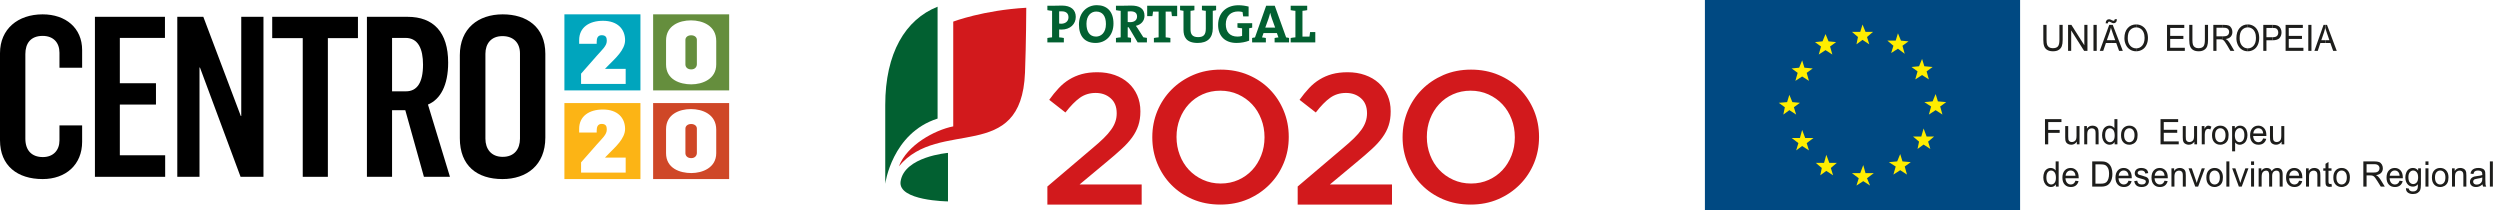 <?xml version="1.0" encoding="UTF-8"?>
<svg width="238px" height="20px" viewBox="0 0 238 20" version="1.1" xmlns="http://www.w3.org/2000/svg" xmlns:xlink="http://www.w3.org/1999/xlink">
    <title>norte_pt_ue-2020</title>
    <g id="symbols" stroke="none" stroke-width="1" fill="none" fill-rule="evenodd">
        <g id="desktop-/-footer" transform="translate(-1277, -30)">
            <g id="norte_pt_ue-2020" transform="translate(1277, 30)">
                <g id="Group-5" transform="translate(162.307, 0)">
                    <g id="Group" transform="translate(0, 0)">
                        <path d="M32.683,13.741 L32.375,13.741 L32.375,11.339 L33.943,11.339 L33.943,11.621 L32.683,11.621 L32.683,12.369 L33.774,12.369 L33.774,12.651 L32.683,12.651 L32.683,13.741 Z M35.663,13.741 L35.407,13.741 L35.407,13.483 C35.277,13.681 35.098,13.778 34.875,13.778 C34.774,13.778 34.683,13.758 34.595,13.718 C34.511,13.681 34.446,13.63 34.404,13.57 C34.365,13.513 34.335,13.439 34.316,13.352 C34.307,13.295 34.3,13.204 34.3,13.077 L34.3,12 L34.586,12 L34.586,12.963 C34.586,13.117 34.592,13.221 34.602,13.275 C34.621,13.352 34.66,13.412 34.715,13.456 C34.774,13.5 34.845,13.523 34.933,13.523 C35.017,13.523 35.098,13.5 35.173,13.456 C35.248,13.409 35.3,13.349 35.332,13.272 C35.362,13.191 35.378,13.08 35.378,12.929 L35.378,12 L35.663,12 L35.663,13.741 Z M36.398,13.741 L36.111,13.741 L36.111,12 L36.368,12 L36.368,12.248 C36.492,12.057 36.67,11.963 36.904,11.963 C37.005,11.963 37.099,11.983 37.183,12.02 C37.267,12.057 37.333,12.107 37.375,12.168 C37.416,12.228 37.446,12.302 37.462,12.386 C37.472,12.439 37.479,12.537 37.479,12.671 L37.479,13.741 L37.193,13.741 L37.193,12.684 C37.193,12.563 37.183,12.473 37.16,12.413 C37.138,12.356 37.099,12.305 37.04,12.272 C36.985,12.235 36.92,12.218 36.842,12.218 C36.722,12.218 36.618,12.258 36.531,12.339 C36.443,12.416 36.398,12.567 36.398,12.792 L36.398,13.741 Z M39.271,13.741 L39.004,13.741 L39.004,13.52 C38.897,13.691 38.742,13.778 38.534,13.778 C38.401,13.778 38.277,13.741 38.163,13.664 C38.05,13.587 37.965,13.479 37.903,13.345 C37.842,13.208 37.81,13.05 37.81,12.872 C37.81,12.698 37.839,12.54 37.894,12.399 C37.949,12.258 38.034,12.151 38.144,12.077 C38.258,12 38.381,11.963 38.521,11.963 C38.621,11.963 38.712,11.986 38.79,12.03 C38.871,12.074 38.936,12.131 38.985,12.205 L38.985,11.339 L39.271,11.339 L39.271,13.741 Z M38.229,12.369 C38.144,12.476 38.102,12.644 38.102,12.872 C38.102,13.094 38.148,13.261 38.238,13.372 C38.329,13.483 38.436,13.537 38.559,13.537 C38.686,13.537 38.793,13.483 38.881,13.379 C38.969,13.275 39.011,13.114 39.011,12.899 C39.011,12.661 38.965,12.486 38.878,12.376 C38.787,12.265 38.679,12.208 38.55,12.208 C38.42,12.208 38.316,12.262 38.229,12.369 Z M39.832,13.543 C39.686,13.389 39.614,13.164 39.614,12.869 C39.614,12.55 39.702,12.312 39.874,12.158 C40.02,12.027 40.196,11.963 40.403,11.963 C40.637,11.963 40.826,12.04 40.972,12.198 C41.118,12.356 41.192,12.57 41.192,12.845 C41.192,13.07 41.16,13.245 41.095,13.372 C41.03,13.503 40.936,13.6 40.813,13.671 C40.686,13.741 40.553,13.778 40.403,13.778 C40.17,13.778 39.979,13.701 39.832,13.543 Z M40.05,12.372 C39.955,12.483 39.907,12.651 39.907,12.872 C39.907,13.094 39.955,13.261 40.05,13.372 C40.144,13.483 40.261,13.537 40.403,13.537 C40.547,13.537 40.663,13.479 40.757,13.369 C40.851,13.258 40.901,13.09 40.901,12.862 C40.901,12.647 40.851,12.483 40.757,12.372 C40.663,12.262 40.547,12.208 40.403,12.208 C40.261,12.208 40.144,12.262 40.05,12.372 Z M45.108,13.741 L43.375,13.741 L43.375,11.339 L45.053,11.339 L45.053,11.621 L43.683,11.621 L43.683,12.359 L44.965,12.359 L44.965,12.641 L43.683,12.641 L43.683,13.459 L45.108,13.459 L45.108,13.741 Z M46.855,13.741 L46.598,13.741 L46.598,13.483 C46.469,13.681 46.29,13.778 46.066,13.778 C45.966,13.778 45.875,13.758 45.787,13.718 C45.702,13.681 45.637,13.631 45.595,13.57 C45.556,13.513 45.527,13.439 45.508,13.352 C45.498,13.295 45.492,13.204 45.492,13.077 L45.492,12 L45.777,12 L45.777,12.963 C45.777,13.117 45.783,13.221 45.793,13.275 C45.813,13.352 45.852,13.412 45.907,13.456 C45.966,13.5 46.036,13.523 46.124,13.523 C46.209,13.523 46.29,13.5 46.364,13.456 C46.439,13.409 46.491,13.349 46.524,13.272 C46.553,13.191 46.569,13.08 46.569,12.929 L46.569,12 L46.855,12 L46.855,13.741 Z M47.586,13.741 L47.3,13.741 L47.3,12 L47.557,12 L47.557,12.265 C47.621,12.144 47.683,12.06 47.739,12.023 C47.794,11.983 47.855,11.963 47.923,11.963 C48.018,11.963 48.115,11.993 48.216,12.057 L48.115,12.329 C48.043,12.288 47.975,12.268 47.907,12.268 C47.846,12.268 47.787,12.288 47.739,12.325 C47.69,12.366 47.654,12.419 47.634,12.486 C47.602,12.594 47.586,12.708 47.586,12.832 L47.586,13.741 Z M48.495,13.543 C48.349,13.389 48.277,13.164 48.277,12.869 C48.277,12.55 48.365,12.312 48.537,12.158 C48.683,12.027 48.858,11.963 49.066,11.963 C49.3,11.963 49.489,12.04 49.634,12.198 C49.781,12.356 49.855,12.57 49.855,12.845 C49.855,13.07 49.823,13.245 49.758,13.372 C49.693,13.503 49.599,13.6 49.476,13.671 C49.349,13.741 49.216,13.778 49.066,13.778 C48.832,13.778 48.641,13.701 48.495,13.543 Z M48.712,12.372 C48.618,12.483 48.57,12.651 48.57,12.872 C48.57,13.094 48.618,13.261 48.712,13.372 C48.807,13.483 48.924,13.537 49.066,13.537 C49.21,13.537 49.326,13.48 49.42,13.369 C49.514,13.258 49.564,13.09 49.564,12.862 C49.564,12.647 49.514,12.483 49.42,12.372 C49.326,12.262 49.21,12.208 49.066,12.208 C48.924,12.208 48.807,12.262 48.712,12.372 Z M50.476,14.409 L50.19,14.409 L50.19,12 L50.45,12 L50.45,12.228 C50.511,12.141 50.58,12.074 50.658,12.03 C50.736,11.986 50.83,11.963 50.937,11.963 C51.083,11.963 51.21,12 51.32,12.077 C51.427,12.154 51.512,12.262 51.567,12.399 C51.622,12.54 51.651,12.691 51.651,12.859 C51.651,13.037 51.619,13.194 51.557,13.339 C51.496,13.48 51.408,13.59 51.291,13.664 C51.171,13.741 51.047,13.778 50.918,13.778 C50.823,13.778 50.739,13.758 50.662,13.718 C50.586,13.674 50.525,13.624 50.476,13.56 L50.476,14.409 Z M50.59,12.369 C50.496,12.486 50.45,12.658 50.45,12.882 C50.45,13.104 50.492,13.268 50.58,13.375 C50.668,13.483 50.775,13.537 50.898,13.537 C51.025,13.537 51.135,13.483 51.223,13.372 C51.313,13.261 51.359,13.09 51.359,12.856 C51.359,12.634 51.313,12.47 51.226,12.359 C51.138,12.248 51.035,12.194 50.911,12.194 C50.791,12.194 50.684,12.252 50.59,12.369 Z M52.97,13.449 C53.044,13.392 53.103,13.302 53.145,13.178 L53.44,13.218 C53.395,13.396 53.308,13.533 53.184,13.631 C53.058,13.728 52.898,13.778 52.704,13.778 C52.457,13.778 52.262,13.701 52.12,13.543 C51.973,13.386 51.902,13.168 51.902,12.886 C51.902,12.594 51.973,12.366 52.12,12.205 C52.265,12.043 52.454,11.963 52.688,11.963 C52.911,11.963 53.093,12.043 53.236,12.201 C53.379,12.359 53.451,12.58 53.451,12.869 L53.451,12.946 L52.194,12.946 C52.203,13.137 52.256,13.282 52.35,13.386 C52.444,13.486 52.561,13.537 52.704,13.537 C52.808,13.537 52.896,13.506 52.97,13.449 Z M52.36,12.342 C52.269,12.433 52.22,12.554 52.21,12.705 L53.149,12.705 C53.136,12.557 53.1,12.449 53.042,12.376 C52.951,12.262 52.834,12.205 52.688,12.205 C52.557,12.205 52.448,12.252 52.36,12.342 Z M55.158,13.741 L54.902,13.741 L54.902,13.483 C54.772,13.681 54.594,13.778 54.37,13.778 C54.269,13.778 54.178,13.758 54.09,13.718 C54.006,13.681 53.941,13.631 53.899,13.57 C53.86,13.513 53.831,13.439 53.811,13.352 C53.801,13.295 53.795,13.204 53.795,13.077 L53.795,12 L54.081,12 L54.081,12.963 C54.081,13.117 54.087,13.221 54.097,13.275 C54.116,13.352 54.155,13.412 54.21,13.456 C54.269,13.5 54.341,13.523 54.428,13.523 C54.513,13.523 54.594,13.5 54.669,13.456 C54.743,13.409 54.795,13.349 54.828,13.272 C54.857,13.191 54.873,13.08 54.873,12.929 L54.873,12 L55.158,12 L55.158,13.741 Z M33.677,17.767 L33.411,17.767 L33.411,17.546 C33.303,17.717 33.147,17.804 32.939,17.804 C32.806,17.804 32.683,17.767 32.57,17.69 C32.456,17.613 32.371,17.506 32.31,17.371 C32.248,17.234 32.216,17.076 32.216,16.898 C32.216,16.724 32.245,16.566 32.3,16.425 C32.355,16.284 32.44,16.177 32.55,16.103 C32.664,16.026 32.787,15.989 32.926,15.989 C33.027,15.989 33.118,16.013 33.196,16.056 C33.277,16.1 33.342,16.157 33.391,16.231 L33.391,15.365 L33.677,15.365 L33.677,17.767 Z M32.635,16.395 C32.55,16.502 32.508,16.67 32.508,16.898 C32.508,17.12 32.553,17.288 32.644,17.398 C32.735,17.509 32.843,17.563 32.965,17.563 C33.092,17.563 33.199,17.509 33.287,17.405 C33.374,17.301 33.417,17.14 33.417,16.925 C33.417,16.687 33.371,16.513 33.284,16.402 C33.193,16.291 33.086,16.234 32.956,16.234 C32.826,16.234 32.722,16.288 32.635,16.395 Z M35.102,17.475 C35.176,17.418 35.235,17.328 35.277,17.204 L35.572,17.244 C35.527,17.422 35.439,17.559 35.316,17.657 C35.19,17.754 35.03,17.804 34.835,17.804 C34.589,17.804 34.394,17.727 34.251,17.569 C34.105,17.412 34.034,17.194 34.034,16.912 C34.034,16.62 34.105,16.392 34.251,16.231 C34.397,16.07 34.586,15.989 34.82,15.989 C35.043,15.989 35.225,16.07 35.368,16.227 C35.511,16.385 35.583,16.606 35.583,16.895 L35.583,16.972 L34.326,16.972 C34.335,17.163 34.388,17.308 34.482,17.412 C34.576,17.512 34.693,17.563 34.835,17.563 C34.94,17.563 35.027,17.532 35.102,17.475 Z M34.492,16.368 C34.401,16.459 34.352,16.58 34.342,16.731 L35.281,16.731 C35.268,16.583 35.231,16.476 35.173,16.402 C35.082,16.288 34.965,16.231 34.82,16.231 C34.689,16.231 34.579,16.278 34.492,16.368 Z M37.709,17.767 L36.872,17.767 L36.872,15.365 L37.674,15.365 C37.852,15.365 37.991,15.375 38.086,15.399 C38.219,15.432 38.332,15.489 38.426,15.573 C38.55,15.677 38.641,15.815 38.703,15.982 C38.764,16.15 38.793,16.338 38.793,16.553 C38.793,16.734 38.774,16.898 38.732,17.039 C38.69,17.18 38.638,17.294 38.573,17.388 C38.508,17.479 38.439,17.553 38.362,17.606 C38.284,17.66 38.193,17.7 38.083,17.727 C37.976,17.754 37.852,17.767 37.709,17.767 Z M37.18,15.647 L37.18,17.485 L37.677,17.485 C37.829,17.485 37.95,17.472 38.037,17.442 C38.122,17.412 38.193,17.371 38.245,17.318 C38.316,17.241 38.375,17.14 38.413,17.012 C38.456,16.885 38.476,16.731 38.476,16.549 C38.476,16.298 38.437,16.103 38.356,15.969 C38.277,15.831 38.18,15.741 38.066,15.697 C37.982,15.664 37.849,15.647 37.667,15.647 L37.18,15.647 Z M40.154,17.475 C40.229,17.418 40.287,17.328 40.329,17.204 L40.624,17.244 C40.579,17.422 40.491,17.559 40.368,17.657 C40.242,17.754 40.082,17.804 39.888,17.804 C39.641,17.804 39.446,17.727 39.303,17.569 C39.158,17.412 39.086,17.194 39.086,16.912 C39.086,16.62 39.158,16.392 39.303,16.231 C39.449,16.07 39.638,15.989 39.872,15.989 C40.095,15.989 40.277,16.07 40.42,16.227 C40.563,16.385 40.635,16.606 40.635,16.895 L40.635,16.972 L39.378,16.972 C39.388,17.163 39.44,17.308 39.534,17.412 C39.628,17.512 39.745,17.563 39.888,17.563 C39.992,17.563 40.08,17.532 40.154,17.475 Z M39.543,16.368 C39.453,16.459 39.404,16.58 39.394,16.731 L40.333,16.731 C40.32,16.583 40.283,16.476 40.225,16.402 C40.135,16.288 40.017,16.231 39.872,16.231 C39.742,16.231 39.631,16.278 39.543,16.368 Z M41.092,17.663 C40.976,17.569 40.904,17.432 40.871,17.247 L41.154,17.2 C41.17,17.318 41.216,17.408 41.287,17.469 C41.358,17.532 41.459,17.563 41.592,17.563 C41.722,17.563 41.819,17.536 41.885,17.479 C41.946,17.425 41.979,17.361 41.979,17.288 C41.979,17.22 41.949,17.167 41.894,17.13 C41.852,17.103 41.754,17.069 41.602,17.029 C41.391,16.976 41.248,16.929 41.167,16.888 C41.086,16.848 41.024,16.791 40.982,16.724 C40.939,16.653 40.92,16.573 40.92,16.489 C40.92,16.412 40.936,16.341 40.972,16.274 C41.004,16.207 41.053,16.154 41.111,16.11 C41.157,16.076 41.216,16.046 41.293,16.023 C41.368,15.999 41.452,15.989 41.54,15.989 C41.671,15.989 41.787,16.009 41.887,16.05 C41.985,16.086 42.06,16.14 42.108,16.207 C42.154,16.274 42.186,16.365 42.206,16.479 L41.927,16.519 C41.914,16.429 41.878,16.358 41.816,16.308 C41.754,16.257 41.671,16.231 41.559,16.231 C41.43,16.231 41.336,16.254 41.28,16.298 C41.225,16.341 41.196,16.395 41.196,16.455 C41.196,16.492 41.209,16.526 41.232,16.559 C41.255,16.59 41.29,16.617 41.339,16.637 C41.368,16.647 41.452,16.674 41.592,16.71 C41.793,16.768 41.933,16.814 42.014,16.848 C42.092,16.885 42.157,16.935 42.202,17.002 C42.248,17.069 42.271,17.153 42.271,17.254 C42.271,17.355 42.241,17.445 42.186,17.532 C42.131,17.62 42.053,17.687 41.946,17.734 C41.842,17.781 41.725,17.804 41.592,17.804 C41.371,17.804 41.206,17.757 41.092,17.663 Z M43.583,17.475 C43.658,17.418 43.716,17.328 43.759,17.204 L44.054,17.244 C44.009,17.422 43.921,17.559 43.798,17.657 C43.671,17.754 43.512,17.804 43.317,17.804 C43.071,17.804 42.876,17.727 42.733,17.569 C42.586,17.412 42.515,17.194 42.515,16.912 C42.515,16.62 42.586,16.392 42.733,16.231 C42.879,16.07 43.067,15.989 43.301,15.989 C43.525,15.989 43.707,16.07 43.849,16.227 C43.993,16.385 44.064,16.606 44.064,16.895 L44.064,16.972 L42.807,16.972 C42.817,17.163 42.869,17.308 42.964,17.412 C43.058,17.512 43.174,17.563 43.317,17.563 C43.421,17.563 43.509,17.532 43.583,17.475 Z M42.973,16.368 C42.882,16.459 42.833,16.58 42.824,16.731 L43.762,16.731 C43.749,16.583 43.713,16.476 43.655,16.402 C43.564,16.288 43.447,16.231 43.301,16.231 C43.171,16.231 43.061,16.278 42.973,16.368 Z M44.7,17.767 L44.415,17.767 L44.415,16.026 L44.671,16.026 L44.671,16.274 C44.795,16.083 44.973,15.989 45.206,15.989 C45.307,15.989 45.402,16.009 45.486,16.046 C45.57,16.083 45.635,16.133 45.678,16.194 C45.72,16.254 45.749,16.328 45.765,16.412 C45.775,16.466 45.781,16.563 45.781,16.697 L45.781,17.767 L45.496,17.767 L45.496,16.71 C45.496,16.59 45.486,16.499 45.463,16.439 C45.44,16.382 45.402,16.331 45.343,16.298 C45.288,16.261 45.223,16.244 45.145,16.244 C45.025,16.244 44.921,16.284 44.833,16.365 C44.745,16.442 44.7,16.593 44.7,16.818 L44.7,17.767 Z M46.954,17.767 L46.681,17.767 L46.045,16.026 L46.349,16.026 L46.71,17.069 C46.749,17.18 46.785,17.298 46.821,17.418 C46.843,17.328 46.879,17.217 46.924,17.09 L47.301,16.026 L47.593,16.026 L46.954,17.767 Z M47.955,17.569 C47.808,17.415 47.737,17.19 47.737,16.895 C47.737,16.576 47.825,16.338 47.996,16.184 C48.143,16.053 48.318,15.989 48.526,15.989 C48.76,15.989 48.948,16.066 49.094,16.224 C49.24,16.382 49.315,16.596 49.315,16.871 C49.315,17.096 49.283,17.271 49.217,17.398 C49.152,17.529 49.058,17.626 48.935,17.697 C48.809,17.767 48.675,17.804 48.526,17.804 C48.292,17.804 48.101,17.727 47.955,17.569 Z M48.172,16.398 C48.078,16.509 48.029,16.677 48.029,16.898 C48.029,17.12 48.078,17.288 48.172,17.398 C48.266,17.509 48.383,17.563 48.526,17.563 C48.669,17.563 48.785,17.506 48.88,17.395 C48.974,17.284 49.023,17.116 49.023,16.888 C49.023,16.674 48.974,16.509 48.88,16.398 C48.785,16.288 48.669,16.234 48.526,16.234 C48.383,16.234 48.266,16.288 48.172,16.398 Z M49.643,17.767 L49.643,15.365 L49.929,15.365 L49.929,17.767 L49.643,17.767 Z M51.105,17.767 L50.832,17.767 L50.196,16.026 L50.501,16.026 L50.861,17.069 C50.9,17.18 50.936,17.298 50.972,17.418 C50.994,17.328 51.03,17.217 51.075,17.09 L51.452,16.026 L51.744,16.026 L51.105,17.767 Z M51.994,15.701 L51.994,15.365 L52.28,15.365 L52.28,15.701 L51.994,15.701 Z M51.994,17.767 L51.994,16.026 L52.28,16.026 L52.28,17.767 L51.994,17.767 Z M53.001,17.767 L52.716,17.767 L52.716,16.026 L52.972,16.026 L52.972,16.271 C53.024,16.187 53.095,16.12 53.183,16.066 C53.271,16.016 53.368,15.989 53.482,15.989 C53.606,15.989 53.709,16.016 53.787,16.07 C53.868,16.123 53.923,16.197 53.956,16.294 C54.089,16.09 54.264,15.989 54.478,15.989 C54.648,15.989 54.774,16.036 54.865,16.133 C54.956,16.227 55.002,16.375 55.002,16.573 L55.002,17.767 L54.716,17.767 L54.716,16.67 C54.716,16.553 54.706,16.469 54.686,16.415 C54.67,16.365 54.635,16.325 54.586,16.291 C54.537,16.261 54.482,16.244 54.414,16.244 C54.297,16.244 54.196,16.284 54.118,16.365 C54.041,16.449 54.001,16.576 54.001,16.757 L54.001,17.767 L53.715,17.767 L53.715,16.637 C53.715,16.506 53.693,16.409 53.644,16.341 C53.599,16.278 53.524,16.244 53.417,16.244 C53.339,16.244 53.265,16.268 53.196,16.311 C53.128,16.355 53.079,16.419 53.047,16.502 C53.018,16.586 53.001,16.707 53.001,16.865 L53.001,17.767 Z M56.394,17.476 C56.469,17.418 56.527,17.328 56.569,17.204 L56.865,17.244 C56.82,17.422 56.732,17.559 56.608,17.657 C56.482,17.754 56.322,17.804 56.128,17.804 C55.881,17.804 55.686,17.727 55.544,17.569 C55.398,17.412 55.326,17.194 55.326,16.912 C55.326,16.62 55.398,16.392 55.544,16.231 C55.69,16.07 55.878,15.989 56.112,15.989 C56.335,15.989 56.517,16.07 56.66,16.227 C56.803,16.385 56.875,16.606 56.875,16.895 L56.875,16.972 L55.618,16.972 C55.628,17.164 55.68,17.308 55.774,17.412 C55.868,17.512 55.985,17.563 56.128,17.563 C56.232,17.563 56.319,17.532 56.394,17.476 Z M55.784,16.368 C55.693,16.459 55.644,16.58 55.634,16.731 L56.573,16.731 C56.56,16.583 56.524,16.476 56.466,16.402 C56.374,16.288 56.258,16.231 56.112,16.231 C55.981,16.231 55.871,16.278 55.784,16.368 Z M57.512,17.767 L57.226,17.767 L57.226,16.026 L57.482,16.026 L57.482,16.274 C57.606,16.083 57.784,15.989 58.018,15.989 C58.119,15.989 58.213,16.009 58.297,16.046 C58.381,16.083 58.447,16.133 58.488,16.194 C58.531,16.254 58.56,16.328 58.576,16.412 C58.586,16.466 58.593,16.563 58.593,16.697 L58.593,17.767 L58.307,17.767 L58.307,16.711 C58.307,16.59 58.297,16.499 58.274,16.439 C58.252,16.382 58.213,16.331 58.154,16.298 C58.099,16.261 58.034,16.244 57.956,16.244 C57.836,16.244 57.732,16.284 57.645,16.365 C57.557,16.442 57.512,16.593 57.512,16.818 L57.512,17.767 Z M59.528,17.516 C59.557,17.516 59.599,17.512 59.652,17.506 L59.691,17.764 C59.61,17.781 59.538,17.791 59.477,17.791 C59.372,17.791 59.291,17.774 59.236,17.741 C59.177,17.707 59.138,17.66 59.116,17.606 C59.093,17.549 59.08,17.435 59.08,17.257 L59.08,16.254 L58.869,16.254 L58.869,16.026 L59.08,16.026 L59.08,15.597 L59.366,15.419 L59.366,16.026 L59.652,16.026 L59.652,16.254 L59.366,16.254 L59.366,17.274 C59.366,17.358 59.372,17.412 59.382,17.435 C59.392,17.462 59.408,17.479 59.431,17.496 C59.453,17.509 59.486,17.516 59.528,17.516 Z M60.044,17.569 C59.897,17.415 59.826,17.19 59.826,16.895 C59.826,16.576 59.914,16.338 60.086,16.184 C60.232,16.053 60.407,15.989 60.615,15.989 C60.849,15.989 61.038,16.066 61.183,16.224 C61.329,16.382 61.404,16.596 61.404,16.872 C61.404,17.096 61.372,17.271 61.307,17.398 C61.241,17.529 61.147,17.627 61.025,17.697 C60.898,17.767 60.765,17.804 60.615,17.804 C60.381,17.804 60.19,17.727 60.044,17.569 Z M60.261,16.399 C60.167,16.509 60.118,16.677 60.118,16.898 C60.118,17.12 60.167,17.288 60.261,17.398 C60.356,17.509 60.472,17.563 60.615,17.563 C60.758,17.563 60.875,17.506 60.969,17.395 C61.063,17.284 61.112,17.116 61.112,16.888 C61.112,16.674 61.063,16.509 60.969,16.399 C60.875,16.288 60.758,16.234 60.615,16.234 C60.472,16.234 60.356,16.288 60.261,16.399 Z M62.991,17.767 L62.683,17.767 L62.683,15.365 L63.712,15.365 C63.92,15.365 64.079,15.385 64.186,15.429 C64.293,15.473 64.378,15.55 64.443,15.657 C64.508,15.768 64.54,15.889 64.54,16.019 C64.54,16.19 64.488,16.335 64.381,16.452 C64.274,16.566 64.108,16.643 63.887,16.674 C63.969,16.714 64.031,16.754 64.073,16.794 C64.16,16.878 64.245,16.986 64.326,17.113 L64.728,17.767 L64.346,17.767 L64.037,17.267 C63.946,17.123 63.871,17.013 63.816,16.935 C63.758,16.858 63.706,16.804 63.66,16.774 C63.612,16.744 63.566,16.724 63.518,16.711 C63.485,16.704 63.426,16.7 63.349,16.7 L62.991,16.7 L62.991,17.767 Z M62.991,15.63 L62.991,16.425 L63.651,16.425 C63.793,16.425 63.9,16.412 63.982,16.382 C64.06,16.352 64.118,16.301 64.16,16.237 C64.203,16.17 64.222,16.097 64.222,16.019 C64.222,15.905 64.183,15.815 64.102,15.741 C64.024,15.667 63.898,15.63 63.725,15.63 L62.991,15.63 Z M65.959,17.476 C66.034,17.418 66.093,17.328 66.135,17.204 L66.43,17.244 C66.385,17.422 66.297,17.559 66.174,17.657 C66.047,17.754 65.888,17.804 65.693,17.804 C65.446,17.804 65.252,17.727 65.109,17.569 C64.963,17.412 64.891,17.194 64.891,16.912 C64.891,16.62 64.963,16.392 65.109,16.231 C65.255,16.07 65.444,15.989 65.677,15.989 C65.901,15.989 66.083,16.07 66.226,16.227 C66.368,16.385 66.44,16.606 66.44,16.895 L66.44,16.972 L65.184,16.972 C65.193,17.164 65.245,17.308 65.339,17.412 C65.433,17.512 65.551,17.563 65.693,17.563 C65.797,17.563 65.885,17.532 65.959,17.476 Z M65.349,16.368 C65.258,16.459 65.21,16.58 65.2,16.731 L66.138,16.731 C66.125,16.583 66.09,16.476 66.031,16.402 C65.94,16.288 65.824,16.231 65.677,16.231 C65.547,16.231 65.437,16.278 65.349,16.368 Z M66.918,18.331 C66.795,18.241 66.736,18.1 66.739,17.912 L67.015,17.952 C67.025,18.039 67.057,18.106 67.112,18.146 C67.181,18.2 67.278,18.227 67.402,18.227 C67.535,18.227 67.636,18.2 67.706,18.146 C67.781,18.09 67.83,18.016 67.853,17.915 C67.869,17.858 67.876,17.731 67.876,17.539 C67.749,17.69 67.593,17.767 67.408,17.767 C67.177,17.767 66.999,17.68 66.869,17.509 C66.742,17.335 66.681,17.13 66.681,16.888 C66.681,16.721 66.71,16.57 66.769,16.429 C66.827,16.288 66.911,16.18 67.022,16.103 C67.132,16.026 67.262,15.989 67.408,15.989 C67.61,15.989 67.772,16.073 67.901,16.241 L67.901,16.026 L68.165,16.026 L68.165,17.529 C68.165,17.801 68.139,17.992 68.084,18.106 C68.032,18.22 67.947,18.308 67.83,18.375 C67.717,18.438 67.573,18.472 67.405,18.472 C67.204,18.472 67.042,18.425 66.918,18.331 Z M67.106,16.395 C67.018,16.499 66.973,16.657 66.973,16.868 C66.973,17.093 67.015,17.261 67.103,17.365 C67.19,17.469 67.301,17.522 67.434,17.522 C67.564,17.522 67.674,17.469 67.765,17.365 C67.853,17.261 67.898,17.1 67.898,16.878 C67.898,16.664 67.853,16.502 67.762,16.395 C67.668,16.288 67.557,16.234 67.431,16.234 C67.301,16.234 67.194,16.288 67.106,16.395 Z M68.597,15.701 L68.597,15.365 L68.883,15.365 L68.883,15.701 L68.597,15.701 Z M68.597,17.767 L68.597,16.026 L68.883,16.026 L68.883,17.767 L68.597,17.767 Z M69.428,17.569 C69.282,17.415 69.211,17.19 69.211,16.895 C69.211,16.576 69.299,16.338 69.471,16.184 C69.617,16.053 69.792,15.989 70,15.989 C70.234,15.989 70.422,16.066 70.568,16.224 C70.714,16.382 70.789,16.596 70.789,16.872 C70.789,17.096 70.756,17.271 70.691,17.398 C70.627,17.529 70.532,17.627 70.409,17.697 C70.282,17.767 70.149,17.804 70,17.804 C69.766,17.804 69.574,17.727 69.428,17.569 Z M69.646,16.399 C69.552,16.509 69.503,16.677 69.503,16.898 C69.503,17.12 69.552,17.288 69.646,17.398 C69.74,17.509 69.857,17.563 70,17.563 C70.143,17.563 70.26,17.506 70.354,17.395 C70.448,17.284 70.496,17.116 70.496,16.888 C70.496,16.674 70.448,16.509 70.354,16.399 C70.26,16.288 70.143,16.234 70,16.234 C69.857,16.234 69.74,16.288 69.646,16.399 Z M71.409,17.767 L71.124,17.767 L71.124,16.026 L71.38,16.026 L71.38,16.274 C71.504,16.083 71.682,15.989 71.916,15.989 C72.016,15.989 72.111,16.009 72.195,16.046 C72.28,16.083 72.344,16.133 72.387,16.194 C72.429,16.254 72.458,16.328 72.474,16.412 C72.484,16.466 72.49,16.563 72.49,16.697 L72.49,17.767 L72.205,17.767 L72.205,16.711 C72.205,16.59 72.195,16.499 72.173,16.439 C72.149,16.382 72.111,16.331 72.053,16.298 C71.997,16.261 71.932,16.244 71.854,16.244 C71.734,16.244 71.63,16.284 71.542,16.365 C71.454,16.442 71.409,16.593 71.409,16.818 L71.409,17.767 Z M74.085,17.767 C74.056,17.704 74.04,17.633 74.03,17.549 C73.923,17.643 73.822,17.707 73.725,17.747 C73.627,17.784 73.52,17.804 73.41,17.804 C73.225,17.804 73.082,17.757 72.981,17.663 C72.88,17.573 72.832,17.452 72.832,17.308 C72.832,17.224 72.851,17.143 72.887,17.076 C72.926,17.006 72.975,16.949 73.037,16.905 C73.098,16.862 73.166,16.831 73.241,16.808 C73.299,16.794 73.384,16.778 73.494,16.764 C73.728,16.737 73.897,16.704 74.007,16.664 L74.007,16.586 C74.007,16.466 73.981,16.382 73.926,16.335 C73.854,16.268 73.744,16.234 73.601,16.234 C73.465,16.234 73.367,16.258 73.303,16.308 C73.238,16.355 73.189,16.442 73.16,16.566 L72.88,16.526 C72.906,16.402 72.949,16.301 73.007,16.227 C73.066,16.15 73.15,16.093 73.26,16.05 C73.371,16.009 73.498,15.989 73.644,15.989 C73.787,15.989 73.903,16.006 73.994,16.043 C74.085,16.076 74.15,16.12 74.192,16.174 C74.235,16.227 74.263,16.294 74.283,16.375 C74.293,16.425 74.296,16.516 74.296,16.647 L74.296,17.039 C74.296,17.311 74.302,17.486 74.313,17.556 C74.326,17.63 74.348,17.7 74.384,17.767 L74.085,17.767 Z M74.007,17.002 L74.007,16.895 C73.903,16.939 73.747,16.976 73.54,17.006 C73.423,17.023 73.339,17.043 73.29,17.063 C73.241,17.086 73.202,17.116 73.176,17.16 C73.15,17.2 73.137,17.247 73.137,17.298 C73.137,17.378 73.166,17.442 73.225,17.496 C73.28,17.546 73.364,17.573 73.478,17.573 C73.588,17.573 73.686,17.549 73.77,17.499 C73.858,17.449 73.92,17.381 73.959,17.294 C73.991,17.23 74.007,17.133 74.007,17.002 Z M74.729,17.767 L74.729,15.365 L75.014,15.365 L75.014,17.767 L74.729,17.767 Z" id="Shape" fill="#1D1D1B"></path>
                        <path d="M33.75,2.368 L34.059,2.368 L34.059,3.798 C34.059,4.045 34.032,4.242 33.979,4.389 C33.926,4.535 33.829,4.655 33.691,4.745 C33.552,4.837 33.369,4.882 33.143,4.882 C32.922,4.882 32.744,4.843 32.605,4.761 C32.466,4.683 32.364,4.568 32.307,4.417 C32.245,4.264 32.216,4.06 32.216,3.798 L32.216,2.368 L32.525,2.368 L32.525,3.797 C32.525,4.009 32.546,4.168 32.583,4.269 C32.622,4.371 32.686,4.449 32.779,4.505 C32.871,4.56 32.985,4.588 33.117,4.588 C33.344,4.588 33.507,4.533 33.602,4.422 C33.7,4.314 33.75,4.107 33.75,3.797 L33.75,2.368 Z" id="Path" fill="#1D1D1B"></path>
                        <polygon id="Path_2" fill="#1D1D1B" points="34.573 4.842 34.573 2.368 34.889 2.368 36.121 4.31 36.121 2.368 36.418 2.368 36.418 4.842 36.1 4.842 34.87 2.898 34.87 4.842"></polygon>
                        <polygon id="Path_3" fill="#1D1D1B" points="36.992 4.842 37.301 4.842 37.301 2.368 36.992 2.368"></polygon>
                        <path d="M38.664,2.368 L38.664,2.677 C38.658,2.661 38.655,2.644 38.649,2.628 C38.621,2.785 38.579,2.942 38.523,3.101 L38.266,3.827 L38.664,3.827 L38.664,4.091 L38.177,4.091 L37.92,4.842 L37.59,4.842 L38.491,2.368 L38.664,2.368 Z" id="Path_4" fill="#1D1D1B"></path>
                        <path d="M38.664,1.883 L38.664,2.13 L38.645,2.117 C38.574,2.079 38.52,2.057 38.488,2.057 C38.45,2.057 38.422,2.07 38.4,2.098 C38.376,2.125 38.366,2.163 38.366,2.219 L38.153,2.219 C38.153,2.101 38.182,2.006 38.244,1.937 C38.304,1.867 38.383,1.831 38.478,1.831 C38.528,1.831 38.589,1.85 38.664,1.883 L38.664,1.883 Z" id="Path_5" fill="#1D1D1B"></path>
                        <path d="M38.664,2.13 L38.664,1.883 C38.69,1.895 38.719,1.91 38.747,1.924 C38.81,1.958 38.861,1.976 38.899,1.976 C38.932,1.976 38.958,1.966 38.975,1.945 C38.994,1.924 39.006,1.886 39.016,1.828 L39.222,1.828 C39.22,1.956 39.188,2.052 39.13,2.116 C39.073,2.18 38.997,2.212 38.909,2.212 C38.846,2.212 38.765,2.184 38.664,2.13 L38.664,2.13 Z" id="Path_6" fill="#1D1D1B"></path>
                        <path d="M38.664,4.091 L38.664,3.827 L39.062,3.827 L38.817,3.141 C38.751,2.956 38.701,2.801 38.664,2.677 L38.664,2.368 L38.825,2.368 L39.784,4.842 L39.43,4.842 L39.157,4.091 L38.664,4.091 Z" id="Path_7" fill="#1D1D1B"></path>
                        <path d="M41.056,2.326 L41.056,2.607 C40.839,2.607 40.651,2.688 40.492,2.846 C40.335,3.004 40.255,3.269 40.255,3.643 C40.255,3.941 40.332,4.174 40.483,4.346 C40.637,4.518 40.826,4.604 41.056,4.604 L41.056,4.882 C40.836,4.882 40.639,4.828 40.466,4.715 C40.292,4.604 40.159,4.45 40.071,4.252 C39.981,4.061 39.937,3.854 39.937,3.636 C39.937,3.227 40.04,2.905 40.251,2.673 C40.457,2.441 40.728,2.327 41.056,2.326 L41.056,2.326 Z" id="Path_8" fill="#1D1D1B"></path>
                        <polygon id="Path_9" fill="#1D1D1B" points="43.993 4.842 43.993 2.368 45.637 2.368 45.637 2.661 44.295 2.661 44.295 3.417 45.551 3.417 45.551 3.707 44.295 3.707 44.295 4.548 45.689 4.548 45.689 4.842"></polygon>
                        <path d="M47.597,2.368 L47.898,2.368 L47.898,3.798 C47.898,4.045 47.872,4.242 47.819,4.389 C47.767,4.535 47.675,4.655 47.538,4.745 C47.405,4.837 47.227,4.882 47.009,4.882 C46.795,4.882 46.62,4.843 46.487,4.761 C46.351,4.683 46.253,4.568 46.196,4.417 C46.137,4.264 46.109,4.06 46.109,3.798 L46.109,2.368 L46.411,2.368 L46.411,3.797 C46.411,4.009 46.429,4.168 46.465,4.269 C46.502,4.371 46.566,4.449 46.654,4.505 C46.742,4.56 46.852,4.588 46.982,4.588 C47.203,4.588 47.36,4.533 47.455,4.422 C47.549,4.314 47.597,4.107 47.597,3.797 L47.597,2.368 Z" id="Path_10" fill="#1D1D1B"></path>
                        <path d="M41.056,4.882 L41.056,4.604 C41.29,4.604 41.482,4.518 41.631,4.344 C41.78,4.171 41.858,3.926 41.858,3.607 C41.858,3.405 41.825,3.228 41.761,3.081 C41.696,2.93 41.602,2.812 41.478,2.731 C41.353,2.649 41.214,2.607 41.06,2.607 L41.056,2.607 L41.056,2.326 L41.057,2.326 C41.274,2.326 41.47,2.382 41.643,2.49 C41.818,2.599 41.95,2.75 42.039,2.945 C42.132,3.14 42.178,3.361 42.178,3.609 C42.178,3.859 42.129,4.085 42.033,4.281 C41.937,4.48 41.802,4.63 41.626,4.73 C41.45,4.832 41.26,4.882 41.056,4.882 L41.056,4.882 Z" id="Path_11" fill="#1D1D1B"></path>
                        <path d="M49.305,2.368 L49.305,2.642 L48.702,2.642 L48.702,3.46 L49.305,3.46 L49.305,3.79 C49.277,3.773 49.248,3.763 49.218,3.755 C49.185,3.748 49.129,3.743 49.05,3.743 L48.702,3.743 L48.702,4.842 L48.402,4.842 L48.402,2.368 L49.305,2.368 Z" id="Path_12" fill="#1D1D1B"></path>
                        <path d="M49.304,3.79 L49.304,3.46 L49.347,3.46 C49.485,3.46 49.593,3.444 49.67,3.415 C49.748,3.383 49.808,3.333 49.848,3.266 C49.887,3.196 49.907,3.122 49.907,3.045 C49.907,2.926 49.868,2.831 49.79,2.754 C49.712,2.68 49.59,2.642 49.421,2.642 L49.304,2.642 L49.304,2.368 L49.409,2.368 C49.611,2.368 49.766,2.391 49.87,2.434 C49.976,2.479 50.059,2.558 50.123,2.673 C50.185,2.784 50.216,2.907 50.216,3.045 C50.216,3.22 50.166,3.366 50.062,3.487 C49.958,3.606 49.795,3.683 49.577,3.717 C49.658,3.757 49.717,3.798 49.759,3.839 C49.846,3.927 49.931,4.037 50.008,4.168 L50.403,4.842 L50.026,4.842 L49.726,4.326 C49.637,4.179 49.566,4.065 49.508,3.987 C49.452,3.908 49.4,3.852 49.356,3.821 C49.339,3.808 49.321,3.798 49.304,3.79 L49.304,3.79 Z" id="Path_13" fill="#1D1D1B"></path>
                        <path d="M51.684,2.326 L51.684,2.607 C51.472,2.607 51.29,2.688 51.136,2.846 C50.983,3.004 50.908,3.269 50.908,3.643 C50.908,3.941 50.981,4.174 51.127,4.346 C51.276,4.518 51.461,4.604 51.684,4.604 L51.684,4.604 L51.684,4.882 C51.472,4.882 51.279,4.828 51.11,4.715 C50.942,4.604 50.816,4.45 50.726,4.252 C50.64,4.061 50.597,3.854 50.597,3.636 C50.597,3.227 50.699,2.905 50.902,2.673 C51.103,2.441 51.365,2.327 51.684,2.326 L51.684,2.326 Z" id="Path_14" fill="#1D1D1B"></path>
                        <path d="M51.685,4.882 L51.685,4.604 C51.91,4.604 52.096,4.518 52.242,4.344 C52.387,4.171 52.46,3.926 52.46,3.607 C52.46,3.405 52.429,3.228 52.366,3.081 C52.304,2.93 52.214,2.812 52.093,2.731 C51.972,2.649 51.837,2.607 51.686,2.607 L51.685,2.607 L51.685,2.326 C51.896,2.326 52.083,2.382 52.253,2.49 C52.422,2.599 52.551,2.75 52.636,2.945 C52.726,3.14 52.769,3.361 52.769,3.609 C52.769,3.859 52.724,4.085 52.631,4.281 C52.538,4.48 52.407,4.63 52.235,4.73 C52.065,4.832 51.882,4.882 51.685,4.882 L51.685,4.882 Z" id="Path_15" fill="#1D1D1B"></path>
                        <polygon id="Path_16" fill="#1D1D1B" points="54.021 2.368 54.021 2.661 53.458 2.661 53.458 3.544 54.021 3.544 54.021 3.834 53.458 3.834 53.458 4.842 53.158 4.842 53.158 2.368"></polygon>
                        <polygon id="Path_17" fill="#1D1D1B" points="55.282 4.842 55.282 2.368 56.923 2.368 56.923 2.661 55.583 2.661 55.583 3.417 56.84 3.417 56.84 3.707 55.583 3.707 55.583 4.548 56.978 4.548 56.978 4.842"></polygon>
                        <polygon id="Path_18" fill="#1D1D1B" points="57.442 4.842 57.743 4.842 57.743 2.368 57.442 2.368"></polygon>
                        <path d="M54.021,3.834 L54.021,3.544 L54.046,3.544 C54.24,3.544 54.378,3.503 54.459,3.425 C54.541,3.346 54.583,3.236 54.583,3.095 C54.583,2.989 54.558,2.901 54.51,2.827 C54.461,2.754 54.4,2.706 54.319,2.681 C54.269,2.667 54.176,2.661 54.04,2.661 L54.021,2.661 L54.021,2.368 C54.168,2.368 54.283,2.377 54.36,2.391 C54.472,2.412 54.565,2.451 54.641,2.508 C54.716,2.563 54.778,2.645 54.824,2.747 C54.87,2.848 54.893,2.96 54.893,3.085 C54.893,3.293 54.83,3.473 54.708,3.619 C54.585,3.763 54.362,3.834 54.041,3.834 L54.021,3.834 Z" id="Path_19" fill="#1D1D1B"></path>
                        <path d="M58.681,3.827 L59.066,3.827 L59.066,4.091 L58.593,4.091 L58.344,4.842 L58.024,4.842 L58.896,2.368 L59.066,2.368 L59.066,2.677 C59.061,2.661 59.057,2.644 59.052,2.628 C59.024,2.785 58.982,2.942 58.93,3.101 L58.681,3.827 Z" id="Path_20" fill="#1D1D1B"></path>
                        <path d="M59.067,3.827 L59.451,3.827 L59.214,3.141 C59.149,2.956 59.099,2.801 59.067,2.677 L59.067,2.368 L59.223,2.368 L60.152,4.842 L59.809,4.842 L59.543,4.091 L59.067,4.091 L59.067,3.827 Z" id="Path_21" fill="#1D1D1B"></path>
                        <g id="Group-199" transform="translate(-0, 0)">
                            <polygon id="Fill-2" fill="#004982" points="0 20 30.006 20 30.006 0 0 0"></polygon>
                            <path d="M14.429,4.218 L14.571,3.52 L13.997,3.031 L14.788,3.031 L15.005,2.334 L15.29,3.031 L16.008,3.031 L15.433,3.52 L15.649,4.218 L15.005,3.798 L14.429,4.218 Z M17.946,4.355 L17.732,5.052 L18.377,4.635 L19.022,5.123 L18.808,4.355 L19.381,3.938 L18.665,3.868 L18.377,3.17 L18.163,3.868 L17.373,3.868 L17.946,4.355 Z M11.484,4.773 L10.838,5.192 L11.055,4.427 L10.481,4.007 L11.198,3.937 L11.484,3.241 L11.771,3.937 L12.491,4.007 L11.916,4.427 L12.133,5.192 L11.484,4.773 Z M8.614,7.699 L8.83,6.934 L8.256,6.516 L8.973,6.445 L9.258,5.748 L9.474,6.445 L10.265,6.516 L9.691,6.934 L9.906,7.699 L9.258,7.282 L8.614,7.699 Z M7.609,10.21 L7.467,10.908 L8.04,10.487 L8.687,10.908 L8.471,10.21 L9.044,9.789 L8.325,9.721 L8.04,9.024 L7.825,9.721 L7.033,9.789 L7.609,10.21 Z M8.687,14.319 L8.901,13.623 L8.256,13.136 L9.044,13.136 L9.258,12.369 L9.547,13.136 L10.338,13.136 L9.691,13.623 L9.906,14.319 L9.258,13.901 L8.687,14.319 Z M11.127,15.992 L10.983,16.69 L11.557,16.27 L12.204,16.69 L11.988,15.992 L12.562,15.504 L11.844,15.504 L11.557,14.737 L11.343,15.504 L10.553,15.504 L11.127,15.992 Z M14.429,17.665 L14.645,16.968 L13.997,16.481 L14.788,16.481 L15.076,15.714 L15.29,16.481 L16.08,16.481 L15.433,16.968 L15.721,17.665 L15.076,17.245 L14.429,17.665 Z M18.163,15.853 L17.946,16.62 L18.593,16.202 L19.238,16.62 L19.022,15.853 L19.598,15.437 L18.808,15.365 L18.593,14.668 L18.305,15.365 L17.515,15.437 L18.163,15.853 Z M20.243,14.181 L20.387,13.483 L19.812,12.995 L20.601,12.995 L20.819,12.229 L21.106,12.995 L21.822,12.995 L21.249,13.483 L21.463,14.181 L20.819,13.763 L20.243,14.181 Z M21.535,10.138 L21.32,10.908 L21.966,10.487 L22.612,10.908 L22.398,10.138 L22.972,9.721 L22.181,9.65 L21.966,8.953 L21.68,9.65 L20.89,9.721 L21.535,10.138 Z M20.028,7.56 L20.243,6.796 L19.669,6.377 L20.387,6.308 L20.674,5.608 L20.89,6.308 L21.68,6.377 L21.106,6.796 L21.32,7.56 L20.674,7.144 L20.028,7.56 Z" id="Combined-Shape" fill="#FFED00"></path>
                        </g>
                    </g>
                </g>
                <path d="M99.71,17.755 L103.987,14.124 C104.412,13.772 104.77,13.45 105.068,13.161 C105.364,12.872 105.604,12.597 105.786,12.336 C105.972,12.076 106.103,11.822 106.185,11.572 C106.271,11.328 106.31,11.061 106.31,10.779 C106.31,10.163 106.119,9.688 105.731,9.352 C105.349,9.014 104.873,8.848 104.304,8.848 C103.739,8.848 103.238,9.001 102.806,9.307 C102.375,9.616 101.917,10.081 101.429,10.709 L99.886,9.503 C100.183,9.089 100.481,8.718 100.792,8.39 C101.098,8.062 101.433,7.786 101.795,7.567 C102.154,7.346 102.552,7.175 102.984,7.055 C103.415,6.938 103.908,6.877 104.465,6.877 C105.068,6.877 105.621,6.965 106.126,7.144 C106.626,7.321 107.057,7.573 107.418,7.897 C107.78,8.222 108.062,8.613 108.263,9.069 C108.464,9.527 108.565,10.031 108.565,10.587 L108.565,10.621 C108.565,11.107 108.499,11.547 108.369,11.942 C108.237,12.339 108.042,12.72 107.776,13.086 C107.507,13.455 107.171,13.824 106.762,14.195 C106.357,14.57 105.879,14.981 105.334,15.431 L102.779,17.558 L108.687,17.558 L108.687,19.475 L99.71,19.475 L99.71,17.755 Z M116.211,17.471 C116.823,17.471 117.385,17.355 117.898,17.124 C118.412,16.893 118.849,16.578 119.214,16.184 C119.58,15.788 119.865,15.322 120.069,14.792 C120.279,14.259 120.382,13.691 120.382,13.086 L120.382,13.052 C120.382,12.449 120.279,11.879 120.069,11.34 C119.865,10.803 119.577,10.333 119.206,9.938 C118.835,9.541 118.39,9.225 117.874,8.988 C117.355,8.752 116.789,8.633 116.177,8.633 C115.562,8.633 115.001,8.749 114.489,8.979 C113.978,9.209 113.538,9.525 113.174,9.92 C112.807,10.315 112.521,10.78 112.316,11.313 C112.109,11.846 112.005,12.413 112.005,13.017 L112.005,13.052 C112.005,13.655 112.109,14.227 112.316,14.763 C112.521,15.303 112.811,15.769 113.18,16.167 C113.551,16.563 113.995,16.879 114.516,17.115 C115.032,17.351 115.598,17.471 116.211,17.471 M116.177,19.475 C115.217,19.475 114.34,19.307 113.549,18.971 C112.757,18.633 112.077,18.175 111.509,17.594 C110.942,17.017 110.499,16.339 110.177,15.561 C109.859,14.788 109.699,13.961 109.699,13.086 L109.699,13.052 C109.699,12.176 109.859,11.35 110.177,10.575 C110.499,9.803 110.946,9.122 111.527,8.535 C112.108,7.949 112.792,7.487 113.587,7.142 C114.376,6.801 115.253,6.628 116.211,6.628 C117.169,6.628 118.045,6.798 118.838,7.135 C119.63,7.47 120.31,7.93 120.877,8.508 C121.446,9.089 121.889,9.765 122.208,10.541 C122.53,11.316 122.689,12.141 122.689,13.017 L122.689,13.052 C122.689,13.929 122.53,14.754 122.208,15.526 C121.889,16.302 121.439,16.983 120.86,17.567 C120.28,18.153 119.595,18.618 118.802,18.961 C118.011,19.304 117.135,19.475 116.177,19.475 M123.539,17.755 L127.818,14.124 C128.241,13.772 128.602,13.45 128.899,13.161 C129.195,12.872 129.433,12.597 129.618,12.336 C129.801,12.076 129.933,11.822 130.014,11.572 C130.098,11.328 130.141,11.061 130.141,10.779 C130.141,10.163 129.947,9.688 129.563,9.352 C129.18,9.014 128.702,8.848 128.136,8.848 C127.567,8.848 127.067,9.001 126.635,9.307 C126.203,9.616 125.745,10.081 125.263,10.709 L123.717,9.503 C124.013,9.089 124.315,8.718 124.623,8.39 C124.928,8.062 125.265,7.786 125.627,7.567 C125.985,7.346 126.382,7.175 126.813,7.055 C127.244,6.938 127.739,6.877 128.297,6.877 C128.899,6.877 129.451,6.965 129.952,7.144 C130.456,7.321 130.889,7.573 131.249,7.897 C131.612,8.222 131.891,8.613 132.092,9.069 C132.294,9.527 132.392,10.031 132.392,10.587 L132.392,10.621 C132.392,11.107 132.33,11.547 132.199,11.942 C132.07,12.339 131.87,12.72 131.602,13.086 C131.34,13.455 130.999,13.824 130.593,14.195 C130.183,14.57 129.709,14.981 129.163,15.431 L126.609,17.558 L132.518,17.558 L132.518,19.475 L123.539,19.475 L123.539,17.755 Z M140.043,17.471 C140.655,17.471 141.217,17.355 141.727,17.124 C142.24,16.893 142.679,16.578 143.043,16.184 C143.41,15.788 143.694,15.322 143.902,14.792 C144.11,14.259 144.211,13.691 144.211,13.086 L144.211,13.052 C144.211,12.449 144.11,11.879 143.902,11.34 C143.694,10.803 143.405,10.333 143.036,9.938 C142.663,9.541 142.221,9.225 141.701,8.988 C141.184,8.752 140.617,8.633 140.006,8.633 C139.393,8.633 138.829,8.749 138.319,8.979 C137.805,9.209 137.367,9.525 137.004,9.92 C136.637,10.315 136.354,10.78 136.146,11.313 C135.939,11.846 135.836,12.413 135.836,13.017 L135.836,13.052 C135.836,13.655 135.939,14.227 136.146,14.763 C136.354,15.303 136.639,15.769 137.011,16.167 C137.383,16.563 137.826,16.879 138.345,17.115 C138.865,17.351 139.427,17.471 140.043,17.471 M140.006,19.475 C139.047,19.475 138.171,19.307 137.381,18.971 C136.589,18.633 135.909,18.175 135.339,17.594 C134.769,17.017 134.327,16.339 134.01,15.561 C133.69,14.788 133.526,13.961 133.526,13.086 L133.526,13.052 C133.526,12.176 133.69,11.35 134.01,10.575 C134.327,9.803 134.777,9.122 135.357,8.535 C135.935,7.949 136.623,7.487 137.414,7.142 C138.208,6.801 139.083,6.628 140.043,6.628 C140.999,6.628 141.872,6.798 142.666,7.135 C143.46,7.47 144.139,7.93 144.709,8.508 C145.275,9.089 145.718,9.765 146.04,10.541 C146.357,11.316 146.517,12.141 146.517,13.017 L146.517,13.052 C146.517,13.929 146.357,14.754 146.04,15.526 C145.718,16.302 145.271,16.983 144.69,17.567 C144.111,18.153 143.425,18.618 142.632,18.961 C141.84,19.304 140.963,19.475 140.006,19.475" id="Combined-Shape_2" fill="#D2191C"></path>
                <path d="M122.872,4.034 L122.872,3.617 C123.009,3.59 123.167,3.565 123.323,3.555 L123.323,1.031 C123.167,1.019 123.009,0.995 122.872,0.967 L122.872,0.549 L124.445,0.549 L124.445,0.967 C124.311,0.995 124.15,1.019 123.994,1.031 L123.994,3.483 L124.662,3.483 C124.672,3.358 124.697,3.208 124.72,3.055 L125.216,3.055 L125.216,4.034 L122.872,4.034 Z M121.083,1.767 C121.018,1.578 120.969,1.411 120.925,1.223 L120.92,1.223 C120.876,1.395 120.826,1.598 120.755,1.794 L120.455,2.627 L121.394,2.627 L121.083,1.767 Z M121.343,4.034 L121.343,3.617 C121.45,3.596 121.59,3.569 121.707,3.562 L121.559,3.147 L120.289,3.147 L120.144,3.562 C120.264,3.569 120.403,3.596 120.511,3.617 L120.511,4.034 L119.202,4.034 L119.202,3.617 C119.284,3.59 119.386,3.569 119.473,3.565 L120.537,0.549 L121.358,0.549 L122.441,3.565 C122.532,3.569 122.633,3.59 122.717,3.617 L122.717,4.034 L121.343,4.034 Z M118.919,2.689 L118.919,3.871 C118.572,4.008 118.139,4.088 117.717,4.088 C116.619,4.088 115.965,3.434 115.965,2.373 C115.965,1.263 116.708,0.499 117.897,0.499 C118.221,0.499 118.548,0.546 118.868,0.627 L118.868,1.564 L118.351,1.564 C118.32,1.411 118.304,1.279 118.29,1.143 C118.148,1.106 117.997,1.091 117.86,1.091 C117.184,1.091 116.696,1.52 116.696,2.309 C116.696,3.049 117.095,3.483 117.805,3.483 C117.97,3.483 118.114,3.462 118.247,3.42 L118.247,2.694 C118.094,2.682 117.931,2.657 117.805,2.627 L117.805,2.207 L119.209,2.207 L119.209,2.634 C119.113,2.657 119.016,2.673 118.919,2.689 L118.919,2.689 Z M115.456,1.031 L115.456,2.698 C115.456,3.621 114.944,4.089 114.016,4.089 C112.915,4.089 112.668,3.493 112.668,2.827 L112.668,1.031 C112.556,1.019 112.44,0.999 112.343,0.973 L112.343,0.549 L113.708,0.549 L113.708,0.973 C113.591,1.004 113.458,1.019 113.338,1.031 L113.338,2.787 C113.338,3.225 113.478,3.534 114.056,3.534 C114.573,3.534 114.793,3.318 114.793,2.722 L114.793,1.031 C114.67,1.019 114.539,1.004 114.424,0.973 L114.424,0.549 L115.774,0.549 L115.774,0.973 C115.676,0.999 115.569,1.019 115.456,1.031 L115.456,1.031 Z M111.569,1.533 C111.545,1.371 111.52,1.233 111.511,1.103 L110.971,1.103 L110.971,3.555 C111.126,3.565 111.286,3.59 111.421,3.617 L111.421,4.034 L109.852,4.034 L109.852,3.617 C109.987,3.59 110.146,3.565 110.301,3.555 L110.301,1.103 L109.77,1.103 C109.761,1.233 109.732,1.371 109.708,1.533 L109.212,1.533 L109.212,0.549 L112.066,0.549 L112.066,1.533 L111.569,1.533 Z M107.619,1.078 C107.525,1.078 107.427,1.08 107.358,1.091 L107.358,2.1 C107.407,2.103 107.494,2.109 107.597,2.109 C108.003,2.109 108.248,1.904 108.248,1.578 C108.248,1.241 108.047,1.078 107.619,1.078 L107.619,1.078 Z M108.304,4.034 L107.453,2.597 L107.358,2.597 L107.358,3.555 C107.458,3.565 107.57,3.581 107.675,3.613 L107.675,4.034 L106.239,4.034 L106.239,3.617 C106.374,3.59 106.533,3.565 106.688,3.555 L106.688,1.031 C106.533,1.019 106.374,0.995 106.239,0.967 L106.239,0.549 L106.644,0.549 C106.777,0.549 107.26,0.531 107.69,0.531 C108.458,0.531 108.956,0.796 108.956,1.511 C108.956,1.996 108.625,2.351 108.136,2.457 C108.197,2.537 108.259,2.627 108.31,2.706 L108.845,3.55 C108.945,3.565 109.069,3.584 109.187,3.607 L109.187,4.034 L108.304,4.034 Z M104.356,1.1 C103.876,1.1 103.431,1.48 103.431,2.261 C103.431,3 103.722,3.483 104.347,3.483 C104.801,3.483 105.285,3.132 105.285,2.294 C105.285,1.52 104.956,1.1 104.356,1.1 L104.356,1.1 Z M104.3,4.089 C103.236,4.089 102.716,3.416 102.716,2.336 C102.716,1.185 103.484,0.493 104.418,0.493 C105.345,0.493 106.003,1.05 106.003,2.242 C106.003,3.395 105.246,4.089 104.3,4.089 L104.3,4.089 Z M101.063,1.078 C100.981,1.078 100.909,1.078 100.831,1.08 L100.831,2.242 C100.897,2.254 100.964,2.259 101.026,2.259 C101.433,2.254 101.719,2.026 101.719,1.65 C101.719,1.298 101.521,1.078 101.063,1.078 L101.063,1.078 Z M101.052,2.816 C100.99,2.816 100.911,2.816 100.831,2.805 L100.831,3.555 C100.985,3.565 101.144,3.59 101.279,3.617 L101.279,4.034 L99.71,4.034 L99.71,3.617 C99.845,3.59 100.005,3.565 100.158,3.555 L100.158,1.031 C100.005,1.019 99.845,0.995 99.71,0.967 L99.71,0.549 L100.113,0.549 C100.28,0.549 100.733,0.531 101.096,0.531 C101.945,0.531 102.413,0.925 102.413,1.61 C102.413,2.284 101.898,2.816 101.052,2.816 L101.052,2.816 Z" id="Fill-47" fill="#026031"></path>
                <path d="M89.258,0.639 C86.186,1.856 84.275,5.06 84.275,9.999 L84.275,17.494 C84.275,17.494 84.903,12.676 89.258,11.288 L89.258,0.639 Z" id="Fill-48" fill="#026031"></path>
                <path d="M90.748,12.03 C88.961,12.386 86.345,13.818 85.577,15.833 C89.409,11.179 97.232,15.676 97.58,6.923 C97.689,4.153 97.701,0.739 97.701,0.739 C93.614,0.969 90.748,2.057 90.748,2.057 L90.748,12.03 Z" id="Fill-49" fill="#D2191C"></path>
                <path d="M90.248,14.556 C90.248,14.556 86.091,14.895 85.737,17.27 C85.455,19.126 90.248,19.173 90.248,19.173 L90.248,14.556 Z" id="Fill-50" fill="#026031"></path>
                <g id="Centro2020_Principal_Cor" transform="translate(0, 1.364)">
                    <path d="M0,11.987 L0,3.698 C0,1.391 1.709,0.002 4.059,0.002 C6.26,0.002 7.819,1.305 7.819,3.399 L7.819,5.087 L5.661,5.087 L5.661,3.655 C5.661,2.694 5.084,2.053 4.059,2.053 C2.905,2.053 2.414,2.779 2.414,3.783 L2.414,11.838 C2.414,12.97 3.034,13.589 4.08,13.589 C5.084,13.589 5.661,12.927 5.661,12.008 L5.661,10.577 L7.819,10.577 L7.819,12.137 C7.819,14.316 6.26,15.683 4.059,15.683 C1.666,15.683 0,14.423 0,11.987 Z" id="Fill-1" fill="#000000"></path>
                    <polygon id="Fill-3" fill="#000000" points="9.037 0.236 15.703 0.236 15.703 2.245 11.408 2.245 11.408 6.56 14.848 6.56 14.848 8.59 11.408 8.59 11.408 13.418 15.724 13.418 15.724 15.469 9.037 15.469"></polygon>
                    <polygon id="Fill-5" fill="#000000" points="16.878 0.236 19.356 0.236 22.924 9.679 22.967 9.679 22.967 0.236 25.082 0.236 25.082 15.469 22.903 15.469 19.036 5.065 18.993 5.065 18.993 15.469 16.878 15.469"></polygon>
                    <polygon id="Fill-7" fill="#000000" points="28.821 2.266 25.915 2.266 25.915 0.236 34.076 0.236 34.076 2.266 31.213 2.266 31.213 15.469 28.821 15.469"></polygon>
                    <path d="M38.648,7.33 C39.695,7.33 40.272,6.518 40.272,4.787 C40.272,3.313 39.823,2.245 38.606,2.245 L37.324,2.245 L37.324,7.33 L38.648,7.33 Z M34.931,0.237 L38.798,0.237 C41.276,0.237 42.665,1.711 42.665,4.595 C42.665,6.774 41.917,8.099 40.742,8.59 L42.836,15.469 L40.357,15.469 L38.584,9.124 L37.324,9.124 L37.324,15.469 L34.931,15.469 L34.931,0.237 Z" id="Fill-9" fill="#000000"></path>
                    <path d="M49.502,11.838 L49.502,3.719 C49.502,2.715 48.882,2.074 47.835,2.074 C46.746,2.074 46.211,2.801 46.211,3.762 L46.211,11.838 C46.211,12.799 46.746,13.568 47.857,13.568 C48.989,13.568 49.502,12.799 49.502,11.838 Z M43.776,11.795 L43.776,3.89 C43.776,1.348 45.528,0.002 47.857,0.002 C50.121,0.002 51.916,1.177 51.916,3.762 L51.916,11.731 C51.916,14.38 50.121,15.683 47.835,15.683 C45.421,15.683 43.776,14.423 43.776,11.795 Z" id="Fill-11" fill="#000000"></path>
                    <path d="M59.565,6.624 L55.318,6.624 L55.318,5.649 L56.822,3.938 C57.326,3.368 57.764,2.996 57.764,2.55 L57.764,2.458 C57.764,2.219 57.673,1.988 57.285,1.988 C56.896,1.988 56.805,2.285 56.805,2.624 L56.805,2.806 L55.136,2.806 L55.136,2.45 C55.136,1.244 56.094,0.616 57.4,0.616 C58.805,0.616 59.508,1.417 59.508,2.467 C59.508,3.384 58.557,4.211 57.97,4.806 L57.607,5.178 L57.607,5.194 L59.565,5.194 L59.565,6.624 Z M53.731,7.239 L60.97,7.239 L60.97,0 L53.731,0 L53.731,7.239 Z" id="Fill-13" fill="#00A5BD"></path>
                    <path d="M59.565,15.07 L55.318,15.07 L55.318,14.095 L56.822,12.384 C57.326,11.814 57.764,11.442 57.764,10.995 L57.764,10.904 C57.764,10.665 57.673,10.433 57.285,10.433 C56.896,10.433 56.805,10.731 56.805,11.07 L56.805,11.251 L55.136,11.251 L55.136,10.896 C55.136,9.69 56.094,9.061 57.4,9.061 C58.805,9.061 59.508,9.863 59.508,10.913 C59.508,11.83 58.557,12.657 57.97,13.252 L57.607,13.624 L57.607,13.64 L59.565,13.64 L59.565,15.07 Z M53.731,15.685 L60.97,15.685 L60.97,8.446 L53.731,8.446 L53.731,15.685 Z" id="Fill-15" fill="#FCB415"></path>
                    <path d="M68.185,4.773 C68.185,6.162 66.871,6.666 65.813,6.666 C64.73,6.666 63.408,6.219 63.408,4.773 L63.408,2.492 C63.408,1.079 64.656,0.575 65.78,0.575 C66.887,0.575 68.185,1.079 68.185,2.534 L68.185,4.773 Z M62.177,7.24 L69.416,7.24 L69.416,0.001 L62.177,0.001 L62.177,7.24 Z" id="Fill-17" fill="#658E3D"></path>
                    <path d="M65.797,1.995 C65.458,1.995 65.251,2.194 65.251,2.433 L65.251,4.772 C65.251,5.012 65.433,5.243 65.805,5.243 C66.185,5.243 66.342,4.979 66.342,4.747 L66.342,2.425 C66.342,2.186 66.127,1.995 65.797,1.995 Z" id="Fill-19" fill="#658E3D"></path>
                    <path d="M65.797,10.442 C65.458,10.442 65.251,10.64 65.251,10.88 L65.251,13.219 C65.251,13.458 65.433,13.69 65.805,13.69 C66.185,13.69 66.342,13.425 66.342,13.194 L66.342,10.872 C66.342,10.632 66.127,10.442 65.797,10.442 Z" id="Fill-21" fill="#CF4727"></path>
                    <path d="M68.185,13.218 C68.185,14.607 66.87,15.111 65.813,15.111 C64.73,15.111 63.408,14.665 63.408,13.218 L63.408,10.937 C63.408,9.524 64.656,9.02 65.78,9.02 C66.887,9.02 68.185,9.524 68.185,10.979 L68.185,13.218 Z M62.177,15.685 L69.415,15.685 L69.415,8.446 L62.177,8.446 L62.177,15.685 Z" id="Fill-23" fill="#CF4727"></path>
                </g>
            </g>
        </g>
    </g>
</svg>